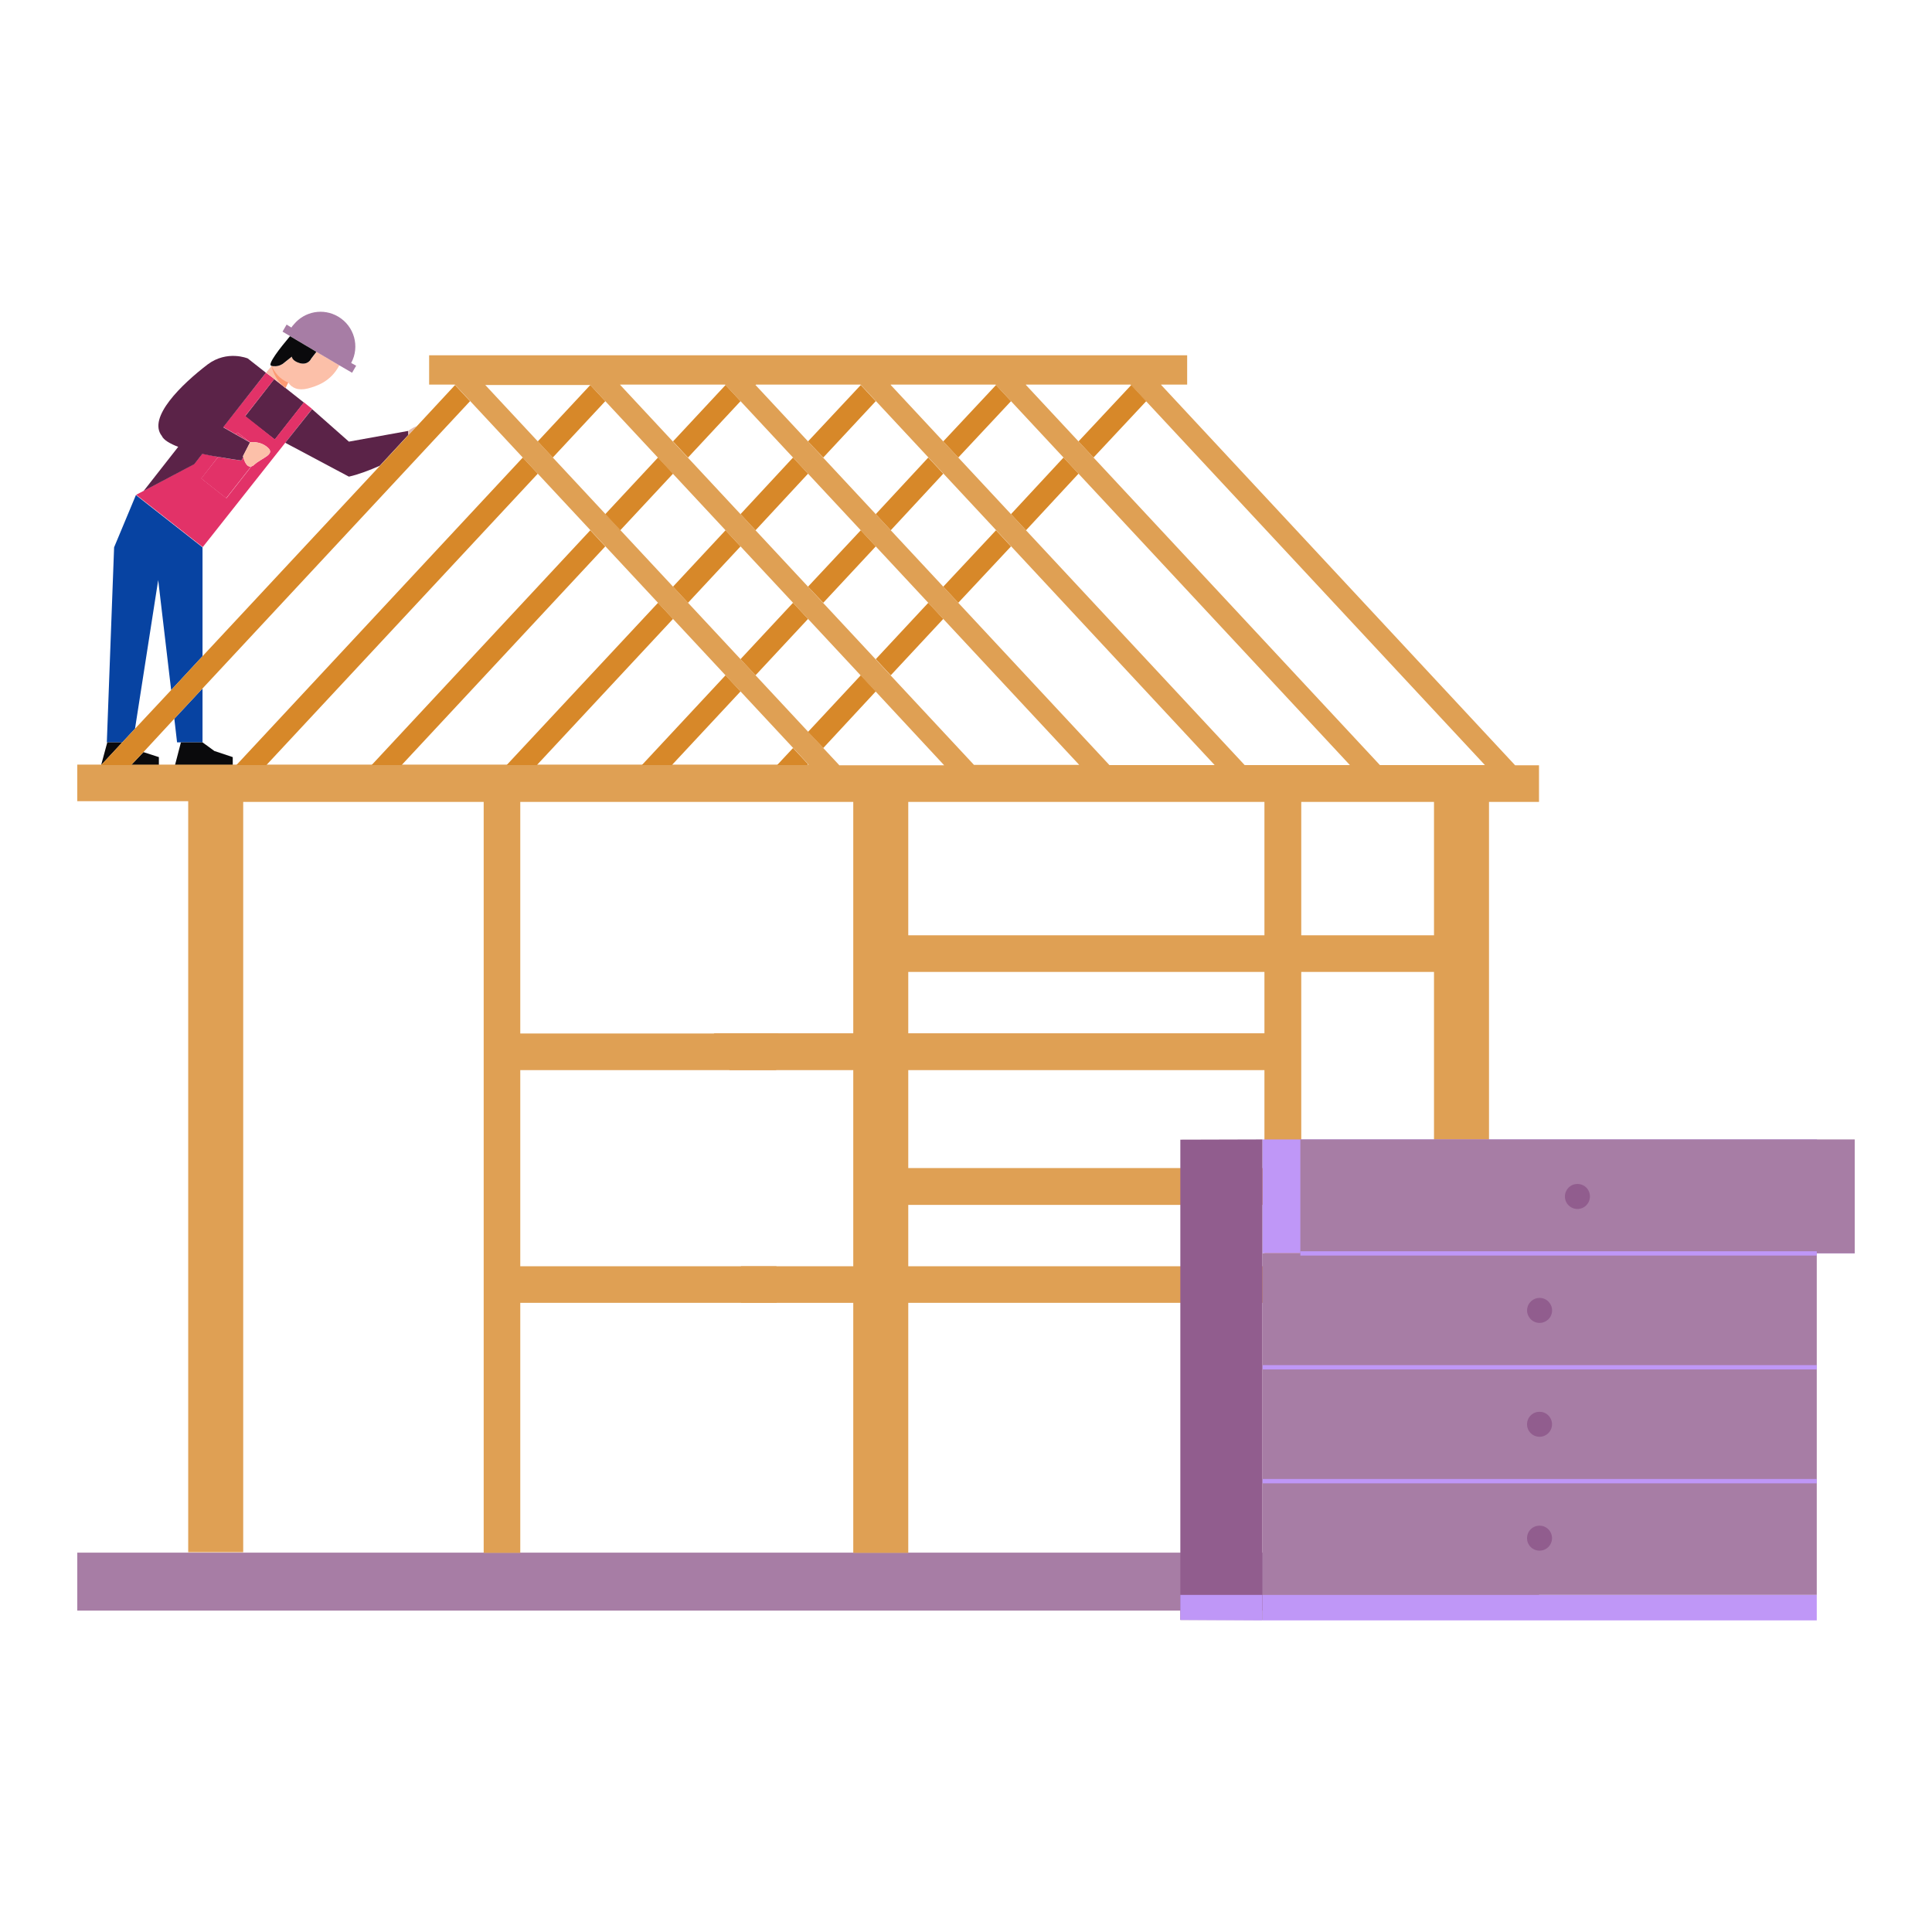<?xml version="1.0" encoding="utf-8"?>
<svg xmlns="http://www.w3.org/2000/svg" enable-background="new 0 0 850 850" id="Layer_1" version="1.1" viewBox="0 0 850 850" x="0" y="0">
  <g>
    <g>
      <polygon fill="#0743a2" points="79.6 326.6 89.1 326.6 89.1 302.9 76.7 316.2 77.9 326.6"/>
    </g>
    <g>
      <polygon fill="#0743a2" points="59.4 320.6 69.6 255.2 75.3 303.6 89.1 288.7 89.1 240.8 59.8 217.8 50.2 240.8 47 326.6 47.2 326.6 53.8 326.6"/>
    </g>
    <g>
      <polygon fill="#0a0a0c" points="94.3 330.4 89.1 326.6 79.6 326.6 77 336.6 102.4 336.6 102.4 333.1"/>
    </g>
    <g>
      <polygon fill="#0a0a0c" points="63.1 330.9 57.7 336.6 69.9 336.6 69.9 333.1"/>
    </g>
    <g>
      <polygon fill="#0a0a0c" points="47.2 326.6 44.5 336.6 53.8 326.6"/>
    </g>
    <g>
      <polygon fill="#5b2348" points="107.8 183.2 120.9 193.4 133.7 177.1 125.6 170.7 120.6 166.8"/>
    </g>
    <g>
      <path d="M125.5,194.8L125.5,194.8l11.8-14.9l-3.6-2.9l-12.8,16.3l-13-10.3l12.8-16.3L117,164l-18.8,23.9l5.6,3.2&#xD;&#xA;			l0.7-0.8l5.5,4.3c0,0,4.3-0.8,7.8,2.3c3.5,3.1-2.6,4.5-6,7.6c-0.4,0.4-0.8,0.6-1.2,0.7l-11,14l-11-8.7L96,201&#xD;&#xA;			c-2.2-0.4-4.6-0.9-7-1.4l-3.5,4.5l-25.6,13.6l29.3,23L125.5,194.8z" fill="#e23268"/>
    </g>
    <g>
      <path d="M107,201l-0.8,1.6c0,0-4.5-0.5-10.2-1.6l-7.5,9.5l11,8.7l11-14C108.4,205.8,107.3,202.2,107,201z" fill="#e23268"/>
    </g>
    <g>
      <path d="M110,194.6l-5.5-4.3l-0.7,0.8L110,194.6C110,194.6,110,194.6,110,194.6z" fill="#e23268"/>
    </g>
    <g>
      <path d="M125.5,194.8l28,14.9c4.1-0.9,9.1-2.8,13.6-4.8l12.6-13.6l-0.2-1.7l-26,4.7L137.3,180L125.5,194.8&#xD;&#xA;			L125.5,194.8z" fill="#5b2348"/>
    </g>
    <g>
      <path d="M96,201c5.7,1,10.2,1.6,10.2,1.6l0.8-1.6c-0.1-0.2-0.1-0.3-0.1-0.3s0,0,3.1-6l-6.2-3.5l-5.6-3.2L117,164&#xD;&#xA;			l-0.5-0.4l-7.5-5.9c0,0-9-3.8-17.6,2.6c-11.4,8.7-26.6,23.4-20.2,31.5c0.8,1.8,3.6,3.4,7.2,4.8L63.2,216l22.3-11.8l3.5-4.5&#xD;&#xA;			C91.4,200.2,93.8,200.7,96,201z" fill="#5b2348"/>
    </g>
    <g>
      <path d="M183.4,187.5c-2.4,0.8-3.9,2.2-3.9,2.2c0.1,0.6,0.2,1.2,0.2,1.7L183.4,187.5z" fill="#e2bcb1"/>
    </g>
    <g>
      <path d="M106.9,200.7c0,0,0,0.1,0.1,0.3c0.3,1.2,1.4,4.8,3.6,4.2c0.4-0.1,0.8-0.3,1.2-0.7c3.4-3.1,9.5-4.6,6-7.6&#xD;&#xA;			c-3.5-3.1-7.8-2.3-7.8-2.3c0,0,0,0,0,0C106.9,200.7,106.9,200.7,106.9,200.7z" fill="#fcc0a9"/>
    </g>
    <g>
      <path d="M125.6,170.7l1.2-2.4c1.6,2.4,4.4,3.7,8.7,2.6c3.7-1,10-2.9,13.8-10.2l-10-5.9l-2.3,3c0,0-1.3,2.9-4.9,2&#xD;&#xA;			c-3.7-0.9-3.6-2.9-3.6-2.9l-3.9,3.1c0,0-1.7,1.3-3.9,1.1c-0.1,0-0.1,0-0.2,0c-0.2,0-0.4-0.1-0.6-0.1c-0.1,0-0.3-0.1-0.4-0.1&#xD;&#xA;			c0,0,0.1,0,0.1,0c0,0,0,0,0,0l-2.5,3l3.6,2.9L125.6,170.7z" fill="#fcc0a9"/>
    </g>
    <g>
      <path d="M154.5,159.7c3.9-7.2,1.4-16.2-5.7-20.4c-6.6-3.9-14.8-2.3-19.5,3.4c-0.4,0.4-0.8,0.9-1.1,1.4l-2.1-1.3&#xD;&#xA;			l-1.8,3.1l13.3,7.9l1.8,1.1l10,5.9l5.5,3.2l1.8-3.1L154.5,159.7z" fill="#a77da5"/>
    </g>
    <g>
      <path d="M120.4,161.1c0.1,0,0.1,0,0.2,0c2.2,0.2,3.9-1.1,3.9-1.1l3.9-3.1c0,0,0,1.9,3.6,2.9c3.7,0.9,4.9-2,4.9-2&#xD;&#xA;			l2.3-3l-1.8-1.1l-9.8-5.8c-4.4,5.2-10,12.4-8.3,13c0.2,0.1,0.3,0.1,0.4,0.1C120,161.1,120.2,161.1,120.4,161.1z" fill="#0a0a0c"/>
    </g>
    <g>
      <polygon fill="#a77da5" points="655.1 683.1 630.9 683.1 618.7 683.1 572.5 683.1 556.3 683.1 548.2 683.1 399.6 683.1 387.5 683.1 375.4 683.1 363.3 683.1 335.7 683.1 307.8 683.1 300.1 683.1 272.1 683.1 228.9 683.1 212.7 683.1 204.6 683.1 107 683.1 82.7 683.1 70.6 683.1 34 683.1 34 708.6 387.5 708.6 677.1 708.6 677.1 683.1"/>
    </g>
    <g>
      <g>
        <path d="M677.1,352.8v-16.1h-10.5L510.9,169.4l-0.2-0.2h0.3h11.3v-12.9H188.8v12.9h11.3l0.2,0.2l6.6,7.1l23.1,24.8&#xD;&#xA;				l6.6,7.1l23.1,24.8l6.6,7.1l23.1,24.8l6.6,7.1l23.1,24.8l6.6,7.1l23.1,24.8l6.6,7.1l0.4,0.4h-0.8h-13.2h-46.3h-13.2h-46.3h-13.2&#xD;&#xA;				h-46.3h-13.2h-46.3H104h-1.6H77h-7H57.7H44.5h0H34v16.1h36.7h12.1v330.4H107V352.8h97.7h8.1v330.4h16.1V573.2h112.8l-0.1-16.1&#xD;&#xA;				H228.9v-86.3h112.6c0-1,0.1-2,0.3-3l-6.9-0.9l0.5-3.9l2.7,0.4c0.6-3.4,2.2-6.4,4.4-8.7H228.9V352.8h134.4h12.1v330.4h12.1h12.1&#xD;&#xA;				V573.2h156.7v-16.1H399.6v-27h148.6h8.1v153.1h16.2V530.1h46.3h12.1v153.1h24.2V352.8H677.1z M332.6,169.2h46l0.2,0.2l6.6,7.1&#xD;&#xA;				l23.1,24.8l6.6,7.1l23.1,24.8l6.6,7.1l89.6,96.3h-46.3l-66.5-71.4l-6.6-7.1l-23.1-24.8l-6.6-7.1l-23.1-24.8l-6.6-7.1l-23.1-24.8&#xD;&#xA;				l-0.2-0.2H332.6z M273.1,169.2H319l0.2,0.2l6.6,7.1l23.1,24.8l6.6,7.1l23.1,24.8l6.6,7.1l23.1,24.8l6.6,7.1l59.9,64.3h-46.3&#xD;&#xA;				l-36.8-39.5l-6.6-7.1l-23.1-24.8l-6.6-7.1l-23.1-24.8l-6.6-7.1l-23.1-24.8l-6.6-7.1l-23.1-24.8l-0.2-0.2H273.1z M369.2,336.6&#xD;&#xA;				l-7-7.5l-6.6-7.1l-23.1-24.8l-6.6-7.1l-23.1-24.8l-6.6-7.1l-23.1-24.8l-6.6-7.1l-23.1-24.8l-6.6-7.1l-23.1-24.8l-0.2-0.2h0.3&#xD;&#xA;				h45.9l0.2,0.2l6.6,7.1l23.1,24.8l6.6,7.1l23.1,24.8l6.6,7.1l23.1,24.8l6.6,7.1l23.1,24.8l6.6,7.1l30.1,32.4H369.2z M556.3,513.9&#xD;&#xA;				h-8.1H399.6v-43.1h156.7v-16.2H399.6v-27h148.6h8.1V513.9z M556.3,411.5h-8.1H399.6v-58.7h148.6h8.1V411.5z M547.6,336.6&#xD;&#xA;				l-96.3-103.4l-6.6-7.1l-23.1-24.8l-6.6-7.1l-23.1-24.8l-0.2-0.2h0.3H438l0.2,0.2l6.6,7.1l23.1,24.8l6.6,7.1l119.4,128.2H547.6z&#xD;&#xA;				 M630.9,513.9h-12.1h-46.3v-86.3h46.3h12.1V513.9z M630.9,411.5h-12.1h-46.3v-58.7h46.3h12.1V411.5z M607.1,336.6l-126-135.3&#xD;&#xA;				l-6.6-7.1l-23.1-24.8l-0.2-0.2h0.3h45.9l0.2,0.2l6.6,7.1l149.1,160.1H607.1z" fill="#dfa054"/>
      </g>
    </g>
    <g>
      <rect fill="#dfa054" height="16.1" width="54" x="326" y="557.1"/>
    </g>
    <g>
      <path d="M377.8,454.6H314c2.8,2.9,4.4,6.8,4.6,11c0.1,0.7,0.1,1.4,0,2.1l2.7,0.4l-0.4,2.7h56.8V454.6z" fill="#dfa054"/>
    </g>
    <g>
      <polygon fill="#d78829" points="378.7 297.1 355.5 322 362.2 329.1 385.3 304.2"/>
    </g>
    <g>
      <polygon fill="#d78829" points="510.9 169.4 511 169.2 510.7 169.2"/>
    </g>
    <g>
      <polygon fill="#d78829" points="497.7 169.4 474.5 194.2 481.1 201.3 504.3 176.5"/>
    </g>
    <g>
      <polygon fill="#d78829" points="391.9 297.1 415 272.3 408.4 265.2 385.3 290"/>
    </g>
    <g>
      <polygon fill="#d78829" points="467.9 201.3 444.8 226.2 451.4 233.3 474.5 208.4"/>
    </g>
    <g>
      <polygon fill="#d78829" points="355.1 336.6 355.5 336.2 348.9 329.1 341.9 336.6"/>
    </g>
    <g>
      <polygon fill="#d78829" points="421.6 265.2 444.8 240.4 438.2 233.3 415 258.1"/>
    </g>
    <g>
      <polygon fill="#d78829" points="391.9 233.3 415 208.4 408.4 201.3 385.3 226.2"/>
    </g>
    <g>
      <polygon fill="#d78829" points="451.2 169.2 451.4 169.4 451.5 169.2"/>
    </g>
    <g>
      <polygon fill="#d78829" points="362.2 265.2 385.3 240.4 378.7 233.3 355.5 258.1"/>
    </g>
    <g>
      <polygon fill="#d78829" points="438.2 169.4 415 194.2 421.6 201.3 444.8 176.5"/>
    </g>
    <g>
      <polygon fill="#d78829" points="348.9 265.2 325.8 290 332.4 297.1 355.5 272.3"/>
    </g>
    <g>
      <polygon fill="#d78829" points="295.6 336.6 325.8 304.2 319.2 297.1 282.4 336.6"/>
    </g>
    <g>
      <polygon fill="#d78829" points="391.7 169.2 391.9 169.4 392.1 169.2"/>
    </g>
    <g>
      <polygon fill="#d78829" points="362.2 201.3 385.3 176.5 378.7 169.4 355.5 194.2"/>
    </g>
    <g>
      <polygon fill="#d78829" points="319.2 233.3 296.1 258.1 302.7 265.2 325.8 240.4"/>
    </g>
    <g>
      <polygon fill="#d78829" points="236.2 336.6 296.1 272.3 289.5 265.2 222.9 336.6"/>
    </g>
    <g>
      <polygon fill="#d78829" points="332.4 233.3 355.5 208.4 348.9 201.3 325.8 226.2"/>
    </g>
    <g>
      <polygon fill="#d78829" points="332.6 169.2 332.3 169.2 332.4 169.4"/>
    </g>
    <g>
      <polygon fill="#d78829" points="302.7 201.3 325.8 176.5 319.2 169.4 296.1 194.2"/>
    </g>
    <g>
      <polygon fill="#d78829" points="176.7 336.6 266.3 240.4 259.7 233.3 163.5 336.6"/>
    </g>
    <g>
      <polygon fill="#d78829" points="289.5 201.3 266.3 226.2 272.9 233.3 296.1 208.4"/>
    </g>
    <g>
      <polygon fill="#d78829" points="259.7 169.4 236.6 194.2 243.2 201.3 266.3 176.5"/>
    </g>
    <g>
      <polygon fill="#d78829" points="273.1 169.2 272.8 169.2 272.9 169.4"/>
    </g>
    <g>
      <polygon fill="#d78829" points="117.2 336.6 236.6 208.4 230 201.3 104 336.6"/>
    </g>
    <g>
      <polygon fill="#d78829" points="57.7 336.6 63.1 330.9 76.7 316.2 89.1 302.9 206.8 176.5 200.2 169.4 183.4 187.5 179.7 191.4 179.7 191.4 167.1 205 89.1 288.7 75.3 303.6 59.4 320.6 53.8 326.6 44.5 336.6 44.5 336.6 44.5 336.6"/>
    </g>
    <g>
      <polygon fill="#cf9f8d" points="213.3 169.2 213.4 169.4 213.6 169.2"/>
    </g>
    <g>
      <path d="M126.8,168.3l-1.2,2.4c-3.6-2.8-5.3-6.2-6.2-9.8C121,164,123,166.8,126.8,168.3z" fill="#fc9a73"/>
    </g>
    <g>
      <g>
        <polygon fill="#bf97f7" points="555.4 501.3 555.4 551.4 816 551.4 816 518 799.3 501.3"/>
      </g>
      <g>
        <g>
          <rect fill="#a77da5" height="50.1" width="243.9" x="555.4" y="651.6"/>
        </g>
        <g>
          <rect fill="#bf97f7" height="11.2" width="243.9" x="555.4" y="701.7"/>
        </g>
        <g>
          <rect fill="#a77da5" height="50.1" width="243.9" x="555.4" y="601.5"/>
        </g>
        <g>
          <rect fill="#a77da5" height="50.1" width="243.9" x="555.4" y="551.4"/>
        </g>
        <g>
          <rect fill="#a77da5" height="50.1" width="243.9" x="572.1" y="501.3"/>
        </g>
        <g>
          <g>
            <rect fill="#bf97f7" height="1.9" width="227.2" x="572.1" y="550.5"/>
          </g>
        </g>
        <g>
          <g>
            <rect fill="#bf97f7" height="1.9" width="243.9" x="555.4" y="600.6"/>
          </g>
        </g>
        <g>
          <g>
            <rect fill="#bf97f7" height="1.9" width="243.9" x="555.4" y="650.7"/>
          </g>
        </g>
        <g>
          <path d="M699.5,526.4c0,3-2.4,5.5-5.5,5.5c-3,0-5.5-2.4-5.5-5.5c0-3,2.4-5.5,5.5-5.5&#xD;&#xA;					C697.1,520.9,699.5,523.3,699.5,526.4z" fill="#915d8e"/>
        </g>
        <g>
          <circle cx="677.3" cy="576.5" fill="#915d8e" r="5.5" transform="rotate(-76.761 677.342 576.478)"/>
        </g>
        <g>
          <circle cx="677.3" cy="626.6" fill="#915d8e" r="5.5" transform="rotate(-45.001 677.343 626.577)"/>
        </g>
        <g>
          <circle cx="677.3" cy="676.7" fill="#915d8e" r="5.5" transform="rotate(-45.001 677.342 676.68)"/>
        </g>
      </g>
      <g>
        <polygon fill="#915d8e" points="555.4 712.7 519.3 712.7 519.3 501.4 555.4 501.3"/>
      </g>
      <g>
        <polygon fill="#bf97f7" points="555.4 701.7 519.3 701.7 519.3 712.7 555.4 712.9"/>
      </g>
    </g>
  </g>
</svg>